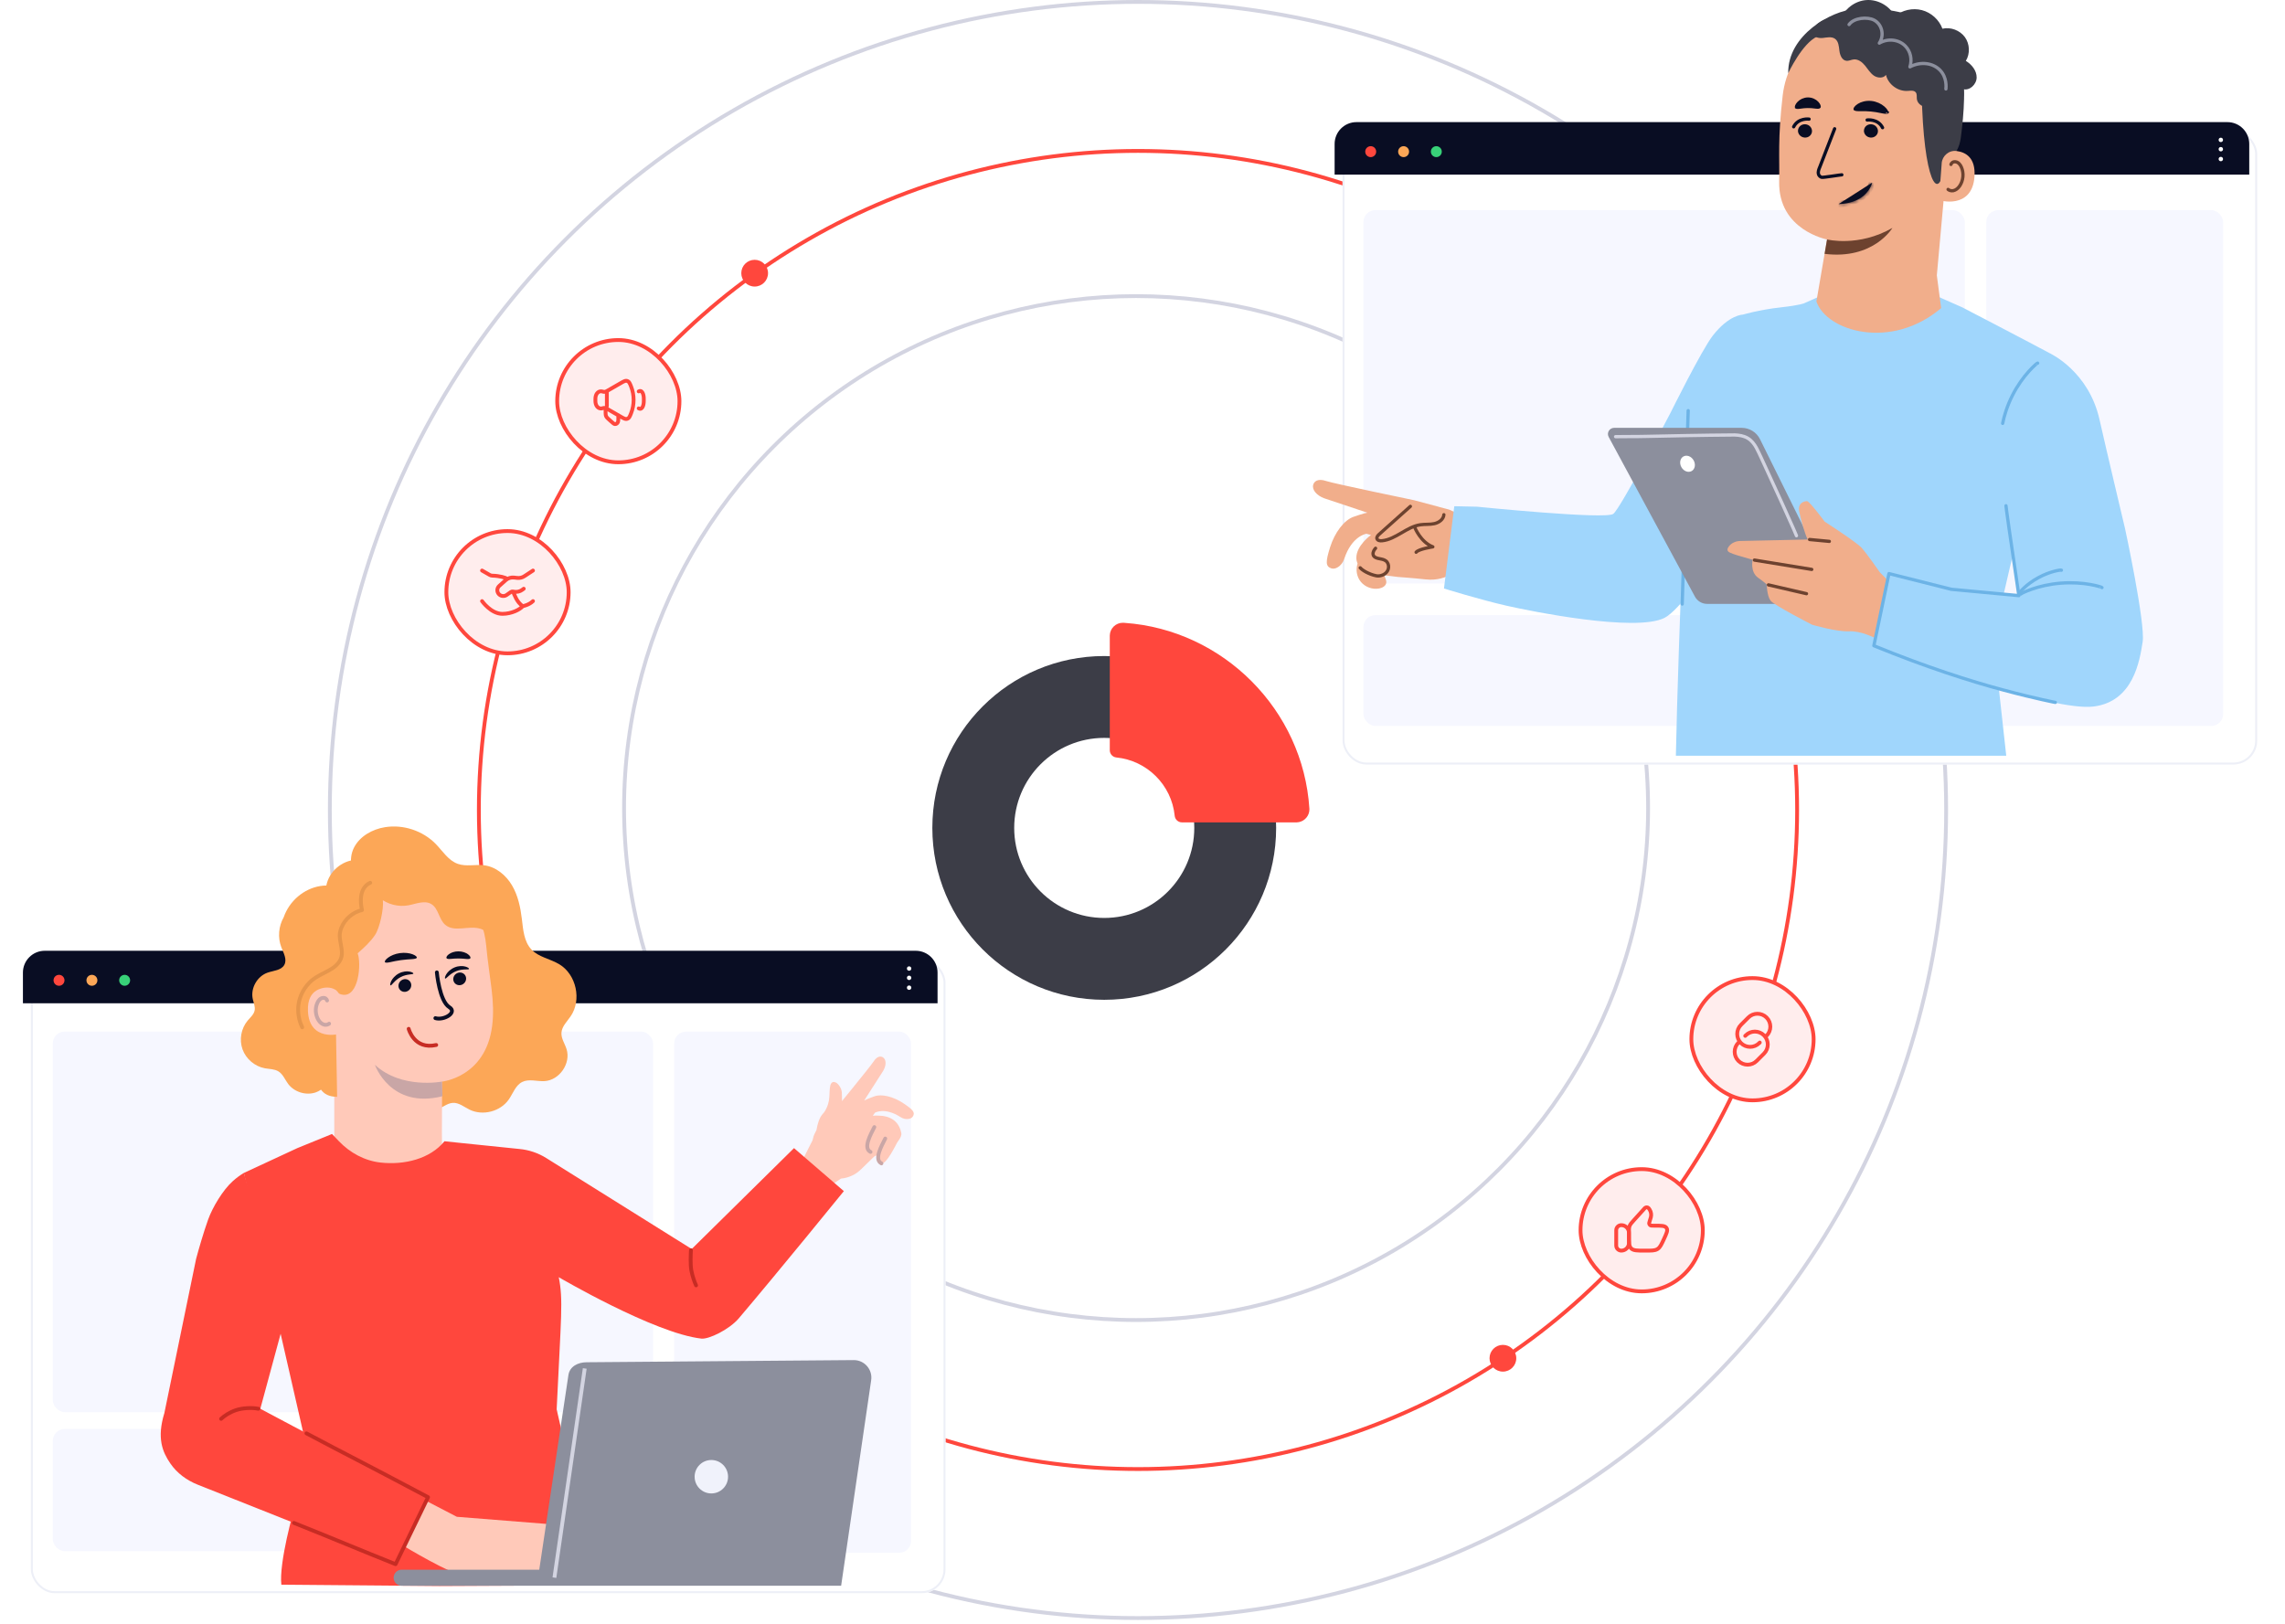 <svg width="598" height="425" viewBox="0 0 598 425" fill="none" xmlns="http://www.w3.org/2000/svg">
<circle cx="297.82" cy="212" r="211.5" stroke="#D3D4E1"/>
<circle cx="297.32" cy="211.5" r="134" stroke="#D3D4E1"/>
<circle cx="297.82" cy="212" r="172.5" stroke="#FF473D"/>
<circle cx="393.32" cy="355.5" r="3.5" fill="#FF473D"/>
<circle cx="197.5" cy="71.5" r="3.5" transform="rotate(180 197.5 71.5)" fill="#FF473D"/>
<rect x="442.641" y="256" width="32" height="32" rx="16" fill="#FFEDED"/>
<rect x="442.641" y="256" width="32" height="32" rx="16" stroke="#FF473D"/>
<path d="M456.736 271.127L456.874 270.989C458.193 269.67 460.332 269.67 461.651 270.989C462.97 272.308 462.97 274.447 461.651 275.766L459.74 277.677C458.421 278.996 456.282 278.996 454.963 277.677C453.644 276.358 453.644 274.219 454.963 272.9L455.273 272.59M462.008 271.409L462.318 271.099C463.637 269.78 463.637 267.642 462.318 266.322C460.999 265.003 458.86 265.003 457.541 266.322L455.63 268.233C454.311 269.552 454.311 271.691 455.63 273.01C456.949 274.329 459.088 274.329 460.407 273.01L460.545 272.872" stroke="#FF473D" stroke-linecap="round"/>
<rect x="148.82" y="171" width="32" height="32" rx="16" transform="rotate(180 148.82 171)" fill="#FFEDED"/>
<rect x="148.82" y="171" width="32" height="32" rx="16" transform="rotate(180 148.82 171)" stroke="#FF473D"/>
<path d="M139.487 149.333L137.213 150.822C136.672 151.176 136.02 151.332 135.373 151.261L134.505 151.167C133.715 151.08 132.926 151.332 132.338 151.857L130.66 153.355C130.006 153.939 129.982 154.941 130.607 155.554C131.142 156.08 131.985 156.148 132.601 155.717L133.711 154.938C133.866 154.829 134.061 154.788 134.248 154.825M134.248 154.825L134.471 154.868C135.242 155.02 136.043 154.841 136.673 154.378L137.066 154.088M134.248 154.825C134.661 155.661 135.22 157.6 136.82 158.666M136.82 158.666C136.043 159.555 133.887 160.666 131.487 160.666C128.487 160.666 126.154 157.333 126.154 157.333M136.82 158.666C136.82 158.666 138.487 158.333 139.487 157.333M132.82 151.512C132.295 151.189 130.834 150.721 128.841 150.671C128.609 150.665 128.381 150.606 128.18 150.491L126.154 149.333" stroke="#FF473D" stroke-linecap="round" stroke-linejoin="round"/>
<rect x="413.641" y="306" width="32" height="32" rx="16" fill="#FFEDED"/>
<rect x="413.641" y="306" width="32" height="32" rx="16" stroke="#FF473D"/>
<path d="M422.974 322C422.974 321.264 423.571 320.667 424.307 320.667C425.412 320.667 426.307 321.562 426.307 322.667V325.333C426.307 326.438 425.412 327.333 424.307 327.333C423.571 327.333 422.974 326.736 422.974 326V322Z" stroke="#FF473D" stroke-linecap="round" stroke-linejoin="round"/>
<path d="M431.96 318.871L431.782 319.444C431.637 319.914 431.564 320.149 431.62 320.335C431.665 320.485 431.765 320.614 431.9 320.699C432.067 320.804 432.32 320.804 432.827 320.804H433.096C434.809 320.804 435.666 320.804 436.071 321.312C436.117 321.369 436.158 321.431 436.194 321.496C436.505 322.061 436.151 322.823 435.443 324.347C434.794 325.746 434.469 326.445 433.866 326.857C433.808 326.897 433.748 326.934 433.686 326.969C433.051 327.333 432.265 327.333 430.692 327.333H430.35C428.444 327.333 427.491 327.333 426.899 326.76C426.307 326.186 426.307 325.263 426.307 323.416V322.767C426.307 321.796 426.307 321.311 426.48 320.867C426.652 320.423 426.982 320.058 427.641 319.327L430.369 316.307C430.437 316.231 430.471 316.193 430.501 316.167C430.783 315.922 431.217 315.95 431.464 316.228C431.49 316.258 431.519 316.3 431.576 316.384C431.667 316.515 431.712 316.58 431.751 316.645C432.103 317.226 432.209 317.916 432.048 318.571C432.03 318.645 432.006 318.72 431.96 318.871Z" stroke="#FF473D" stroke-linecap="round" stroke-linejoin="round"/>
<rect x="177.82" y="121" width="32" height="32" rx="16" transform="rotate(180 177.82 121)" fill="#FFEDED"/>
<rect x="177.82" y="121" width="32" height="32" rx="16" transform="rotate(180 177.82 121)" stroke="#FF473D"/>
<path d="M158.75 102.402L159 102.836L159 102.836L158.75 102.402ZM162.446 100.273L162.196 99.84L162.446 100.273ZM158.75 106.93L158.5 107.363L158.5 107.363L158.75 106.93ZM162.446 109.059L162.696 108.625L162.446 109.059ZM165.152 101.147L165.616 100.963L165.152 101.147ZM165.152 108.185L164.687 108L165.152 108.185ZM164.192 109.601L164.005 109.137L164.192 109.601ZM157.852 106.808L157.722 106.325L157.722 106.325L157.852 106.808ZM157.466 106.901L157.398 106.406L157.398 106.406L157.466 106.901ZM164.192 99.731L164.378 99.267V99.267L164.192 99.731ZM157.852 102.524L157.982 102.041L157.982 102.041L157.852 102.524ZM157.466 102.431L157.398 102.926H157.398L157.466 102.431ZM159.82 110.199L159.486 110.571L159.82 110.199ZM159.154 109.599L159.488 109.228L159.154 109.599ZM161.696 110.525L162.14 110.754L161.696 110.525ZM160.912 110.995L160.966 110.498H160.966L160.912 110.995ZM162.32 108.666C162.32 108.39 162.096 108.166 161.82 108.166C161.544 108.166 161.32 108.39 161.32 108.666H162.32ZM158.987 106.999C158.987 106.723 158.763 106.499 158.487 106.499C158.211 106.499 157.987 106.723 157.987 106.999H158.987ZM158.32 106.333C158.32 106.609 158.544 106.833 158.82 106.833C159.096 106.833 159.32 106.609 159.32 106.333H158.32ZM159.32 102.333C159.32 102.057 159.096 101.833 158.82 101.833C158.544 101.833 158.32 102.057 158.32 102.333H159.32ZM167.349 106.429C167.095 106.321 166.802 106.439 166.693 106.693C166.585 106.948 166.704 107.241 166.958 107.349L167.349 106.429ZM167.407 106.985L167.513 106.497L167.513 106.497L167.407 106.985ZM166.958 101.983C166.704 102.091 166.585 102.384 166.693 102.639C166.802 102.893 167.095 103.011 167.349 102.903L166.958 101.983ZM167.407 102.347L167.513 102.835L167.513 102.835L167.407 102.347ZM159 102.836L162.696 100.707L162.196 99.84L158.5 101.969L159 102.836ZM158.5 107.363L162.196 109.492L162.696 108.625L159 106.496L158.5 107.363ZM156.32 104.97V104.362H155.32V104.97H156.32ZM164.687 101.332C165.531 103.458 165.531 105.874 164.687 108L165.616 108.369C166.555 106.006 166.555 103.326 165.616 100.963L164.687 101.332ZM162.196 109.492C162.605 109.727 162.967 109.938 163.289 110.055C163.641 110.182 163.997 110.219 164.378 110.065L164.005 109.137C163.913 109.175 163.82 109.184 163.63 109.115C163.41 109.035 163.136 108.879 162.696 108.625L162.196 109.492ZM164.687 108C164.518 108.425 164.414 108.684 164.301 108.866C164.206 109.022 164.123 109.09 164.005 109.137L164.378 110.065C164.733 109.922 164.968 109.691 165.153 109.39C165.321 109.116 165.46 108.762 165.616 108.369L164.687 108ZM157.722 106.325C157.503 106.384 157.44 106.4 157.398 106.406L157.534 107.396C157.655 107.38 157.795 107.341 157.982 107.291L157.722 106.325ZM162.696 100.707C163.136 100.453 163.41 100.297 163.63 100.217C163.82 100.148 163.913 100.158 164.005 100.195L164.378 99.267C163.997 99.114 163.641 99.15 163.289 99.277C162.967 99.394 162.605 99.605 162.196 99.84L162.696 100.707ZM165.616 100.963C165.46 100.57 165.321 100.216 165.153 99.942C164.968 99.641 164.733 99.41 164.378 99.267L164.005 100.195C164.123 100.242 164.206 100.31 164.301 100.466C164.414 100.648 164.518 100.907 164.687 101.332L165.616 100.963ZM157.982 102.041C157.795 101.991 157.655 101.952 157.534 101.936L157.398 102.926C157.44 102.932 157.503 102.948 157.722 103.007L157.982 102.041ZM158.5 101.969C158.328 102.068 158.16 102.089 157.982 102.041L157.722 103.007C158.163 103.125 158.603 103.064 159 102.836L158.5 101.969ZM159 106.496C158.603 106.268 158.163 106.207 157.722 106.325L157.982 107.291C158.16 107.243 158.328 107.264 158.5 107.363L159 106.496ZM155.32 104.97C155.32 105.61 155.502 106.244 155.87 106.712C156.251 107.196 156.831 107.493 157.534 107.396L157.398 106.406C157.087 106.448 156.844 106.333 156.656 106.094C156.455 105.838 156.32 105.437 156.32 104.97H155.32ZM156.32 104.362C156.32 103.895 156.455 103.494 156.656 103.239C156.844 102.999 157.087 102.884 157.398 102.926L157.534 101.936C156.831 101.839 156.251 102.136 155.87 102.62C155.502 103.088 155.32 103.722 155.32 104.362H156.32ZM160.155 109.828L159.488 109.228L158.819 109.971L159.486 110.571L160.155 109.828ZM161.32 108.999C161.32 109.434 161.32 109.736 161.306 109.961C161.291 110.194 161.263 110.273 161.251 110.296L162.14 110.754C162.253 110.536 162.287 110.28 162.304 110.024C162.321 109.76 162.32 109.42 162.32 108.999H161.32ZM159.486 110.571C159.765 110.822 159.996 111.031 160.188 111.178C160.37 111.316 160.594 111.464 160.858 111.492L160.966 110.498C160.994 110.501 160.958 110.508 160.795 110.383C160.643 110.267 160.447 110.09 160.155 109.828L159.486 110.571ZM161.251 110.296C161.162 110.469 161.038 110.506 160.966 110.498L160.858 111.492C161.415 111.553 161.898 111.225 162.14 110.754L161.251 110.296ZM162.32 108.999V108.666H161.32V108.999H162.32ZM158.987 107.999V106.999H157.987V107.999H158.987ZM159.488 109.228C159.236 109.001 159.135 108.864 159.078 108.729C159.019 108.587 158.987 108.391 158.987 107.999H157.987C157.987 108.422 158.017 108.782 158.155 109.114C158.296 109.453 158.528 109.709 158.819 109.971L159.488 109.228ZM159.32 106.333V102.333H158.32V106.333H159.32ZM168.987 104.981V104.351H167.987V104.981H168.987ZM166.958 107.349C167.067 107.395 167.189 107.45 167.301 107.474L167.513 106.497C167.524 106.499 167.523 106.5 167.492 106.488C167.46 106.476 167.419 106.458 167.349 106.429L166.958 107.349ZM167.349 102.903C167.419 102.874 167.46 102.856 167.492 102.844C167.523 102.832 167.524 102.833 167.513 102.835L167.301 101.858C167.189 101.882 167.067 101.937 166.958 101.983L167.349 102.903ZM167.987 104.981C167.987 105.507 167.89 105.961 167.749 106.246C167.678 106.387 167.612 106.456 167.572 106.483C167.546 106.501 167.536 106.502 167.513 106.497L167.301 107.474C167.611 107.541 167.901 107.471 168.14 107.306C168.365 107.151 168.528 106.925 168.644 106.691C168.876 106.225 168.987 105.605 168.987 104.981H167.987ZM168.987 104.351C168.987 103.727 168.876 103.107 168.644 102.641C168.528 102.407 168.365 102.181 168.14 102.026C167.901 101.861 167.611 101.791 167.301 101.858L167.513 102.835C167.536 102.83 167.546 102.831 167.572 102.849C167.612 102.876 167.678 102.945 167.749 103.086C167.89 103.371 167.987 103.825 167.987 104.351H168.987Z" fill="#FF473D"/>
<g filter="url(#filter0_d_10655_63720)">
<rect x="349.279" y="31.962" width="239.365" height="166.067" rx="6.231" fill="white"/>
<rect x="349.539" y="32.221" width="238.846" height="165.547" rx="5.971" stroke="#EDEFF7" stroke-width="0.519"/>
</g>
<path d="M349.279 37.673C349.279 34.519 351.836 31.962 354.991 31.962H582.933C586.087 31.962 588.644 34.519 588.644 37.673V45.705H349.279V37.673Z" fill="#090D23"/>
<ellipse cx="358.724" cy="39.692" rx="1.432" ry="1.432" fill="#FF473D"/>
<ellipse cx="367.333" cy="39.692" rx="1.432" ry="1.432" fill="#FCA757"/>
<ellipse cx="375.897" cy="39.692" rx="1.432" ry="1.432" fill="#38D178"/>
<circle cx="581.206" cy="36.615" r="0.573" transform="rotate(90 581.206 36.615)" fill="white"/>
<circle cx="581.206" cy="39.048" r="0.573" transform="rotate(90 581.206 39.048)" fill="white"/>
<circle cx="581.206" cy="41.625" r="0.573" transform="rotate(90 581.206 41.625)" fill="white"/>
<rect x="356.818" y="55" width="157.383" height="97.72" rx="3.115" fill="#F6F7FF"/>
<rect x="519.818" y="55" width="62" height="135" rx="3.115" fill="#F6F7FF"/>
<rect x="356.818" y="161" width="158" height="29" rx="3.12" fill="#F6F7FF"/>
<g filter="url(#filter1_d_10655_63720)">
<rect x="6" y="248.849" width="239.365" height="166.067" rx="6.231" fill="white"/>
<rect x="6.26" y="249.108" width="238.846" height="165.547" rx="5.971" stroke="#EDEFF7" stroke-width="0.519"/>
</g>
<path d="M6 254.56C6 251.406 8.557 248.849 11.712 248.849H239.653C242.808 248.849 245.365 251.406 245.365 254.56V262.592H6V254.56Z" fill="#090D23"/>
<ellipse cx="15.446" cy="256.579" rx="1.432" ry="1.432" fill="#FF473D"/>
<ellipse cx="24.055" cy="256.579" rx="1.432" ry="1.432" fill="#FCA757"/>
<ellipse cx="32.619" cy="256.579" rx="1.432" ry="1.432" fill="#38D178"/>
<circle cx="237.921" cy="253.501" r="0.573" transform="rotate(90 237.921 253.501)" fill="white"/>
<circle cx="237.921" cy="255.935" r="0.573" transform="rotate(90 237.921 255.935)" fill="white"/>
<circle cx="237.921" cy="258.512" r="0.573" transform="rotate(90 237.921 258.512)" fill="white"/>
<rect x="13.82" y="270" width="157.098" height="99.607" rx="3.115" fill="#F6F7FF"/>
<rect x="176.449" y="270" width="61.981" height="136.425" rx="3.115" fill="#F6F7FF"/>
<rect x="13.82" y="374" width="157" height="32" rx="3.12" fill="#F6F7FF"/>
<g clip-path="url(#clip0_10655_63720)">
<path d="M373.258 151.664C369.739 151.279 365.8 151.005 365.8 151.005L362.307 150.568C362.349 150.8 362.435 151.022 362.521 151.245C362.683 151.656 362.863 152.092 362.795 152.538C362.683 153.377 361.776 153.873 360.937 154.028C359.19 154.353 357.289 153.668 356.159 152.307C355.071 151.005 354.746 149.13 355.285 147.52C355.106 147.109 354.986 146.647 354.969 146.107C354.883 142.802 358.796 140.028 358.796 140.028L357.597 139.703C357.597 139.703 353.787 140.225 351.783 146.304C351.484 147.212 350.884 148.017 350.054 148.496C349.549 148.787 348.958 148.959 348.367 148.745C346.903 148.222 346.894 147.049 348.093 143.239C349.292 139.429 351.715 136.141 354.249 135.259C356.784 134.368 357.837 134.189 357.837 134.189C357.837 134.189 347.186 130.652 346.518 130.404C344.591 129.676 343.307 128.212 343.675 126.885C343.906 126.037 344.839 125.13 347.108 125.909C349.069 126.577 370.055 130.918 370.055 130.918L379.226 133.375L386.461 136.629L381.392 149.301L380.561 149.858C378.412 151.296 375.826 151.938 373.258 151.656V151.664Z" fill="#F1AE8B"/>
<path d="M377.871 134.72C377.786 135.935 376.578 136.792 375.38 137.057C374.181 137.322 372.939 137.168 371.724 137.348C368.102 137.879 365.31 141.184 361.663 141.535C361.158 141.587 360.515 141.484 360.361 141.004C360.216 140.559 360.61 140.131 360.961 139.814C363.966 137.126 366.09 135.225 369.103 132.536" fill="#F1AE8B"/>
<path d="M377.871 134.72C377.786 135.935 376.578 136.792 375.38 137.057C374.181 137.322 372.939 137.168 371.724 137.348C368.102 137.879 365.31 141.184 361.663 141.535C361.158 141.587 360.515 141.484 360.361 141.004C360.216 140.559 360.61 140.131 360.961 139.814C363.966 137.126 366.09 135.225 369.103 132.536" stroke="#6D422F" stroke-width="0.856" stroke-miterlimit="10" stroke-linecap="round"/>
<path d="M359.996 143.496C359.722 143.813 359.259 144.361 359.345 145.097C359.388 145.457 359.636 145.765 360.039 145.945C360.433 146.133 360.921 146.21 361.443 146.313C361.957 146.416 362.599 146.587 363.018 147.127C363.412 147.657 363.506 148.377 363.292 149.027C363.078 149.687 362.556 150.175 361.991 150.44C361.417 150.706 360.818 150.808 360.244 150.714C359.148 150.509 358.266 150.115 357.538 149.747C356.819 149.361 356.28 148.959 355.98 148.616" stroke="#6D422F" stroke-width="0.856" stroke-miterlimit="10" stroke-linecap="round"/>
<path d="M370.282 138.102C370.282 138.102 371.798 141.903 374.983 143.128C374.983 143.128 371.258 143.684 370.608 144.54" stroke="#6D422F" stroke-width="0.856" stroke-linecap="round" stroke-linejoin="round"/>
<path d="M465.86 119.179C465.86 119.179 443.152 157.958 435.583 161.734C428.023 165.51 400.675 159.996 394.322 158.549C387.104 156.905 377.899 154.028 377.899 154.028L380.596 132.493L386.547 132.622C386.547 132.622 420.265 136.038 422.218 134.497C424.17 132.956 437.15 108.117 437.15 108.117C437.15 108.117 445.302 91.651 448.221 87.884C452.511 82.353 456.082 82.353 456.082 82.353L465.86 119.179Z" fill="#A0D6FC"/>
<path d="M438.587 197.815C439.187 167.042 441.944 104.503 441.944 104.503L456.089 82.353C456.089 82.353 460.455 81.068 465.867 80.469C471.278 79.869 472.203 79.356 472.203 79.356L478.248 76.659L501.315 75.049L513.559 80.452C513.559 80.452 533.877 91.035 536.583 92.533C539.289 94.023 521.65 166.982 521.65 166.982L525.049 197.807H438.587V197.815Z" fill="#A0D6FC"/>
<path d="M441.81 107.482L440.243 158.103" stroke="#6CB3E6" stroke-width="0.856" stroke-linecap="round" stroke-linejoin="round"/>
<path d="M536.571 92.533C536.571 92.533 546.615 97.165 549.457 109.821C551.161 117.415 556.127 138.299 556.127 138.299C556.127 138.299 561.513 163.215 560.742 168.044C559.972 172.873 558.354 183.662 547.839 184.929C537.325 186.196 500.746 172.873 500.746 172.873L490.745 168.806L494.59 150.5L511.766 154.824L528.582 156.16L526.313 140.945L522.58 131.166C522.58 131.166 522.786 120.506 526.896 111.61C530.997 102.714 536.571 92.542 536.571 92.542V92.533Z" fill="#A0D6FC"/>
<path d="M473.881 141.784L460.609 114.958C459.71 113.134 457.844 111.979 455.797 111.979H422.447C421.206 111.979 420.418 113.289 421 114.367L443.579 156.16C444.213 157.333 445.445 158.061 446.781 158.061H481.373L473.89 141.767L473.881 141.784Z" fill="#8C8F9D"/>
<path d="M470.149 140.217C469.952 139.754 469.704 139.181 469.404 138.47C468.693 136.886 467.726 134.728 466.553 132.108C465.32 129.402 463.864 126.217 462.246 122.698C461.407 120.934 460.628 119.068 459.626 117.15C459.095 116.216 458.393 115.258 457.357 114.667C456.33 114.067 455.139 113.888 453.992 113.845C444.907 113.905 436.739 114.102 430.805 114.221C427.911 114.299 424.555 114.239 422.808 114.29" stroke="#D3D4E1" stroke-width="0.856" stroke-miterlimit="10" stroke-linecap="round"/>
<path d="M494.261 152.127L491.958 149.78C491.958 149.78 488.584 144.909 487.197 143.384C485.81 141.86 477.531 136.535 477.531 136.535C477.531 136.535 473.54 131.166 472.924 131.166C472.308 131.166 470.364 131.509 470.895 134.009C471.4 136.415 472.316 139.643 473.087 141.21L455.38 141.595C454.267 141.621 453.188 142.092 452.494 142.965C452.032 143.547 451.835 144.198 452.666 144.609C454.506 145.525 462.033 147.349 462.033 147.349L458.676 146.493C458.676 146.493 457.957 149.678 460.081 151.193C462.195 152.7 462.341 152.983 462.341 152.983C462.341 152.983 462.444 155.997 463.368 157.213C464.293 158.428 474.26 163.523 474.26 163.523C474.26 163.523 480.63 165.39 483.858 165.235C487.078 165.081 490.4 166.897 490.759 166.991C491.119 167.085 494.261 152.127 494.261 152.127Z" fill="#F1AE8B"/>
<path d="M473.581 141.21L478.744 141.698" stroke="#6D422F" stroke-width="0.856" stroke-linecap="round" stroke-linejoin="round"/>
<path d="M459.144 146.596L474.145 149.036" stroke="#6D422F" stroke-width="0.856" stroke-linecap="round" stroke-linejoin="round"/>
<path d="M462.812 153.086L472.77 155.389" stroke="#6D422F" stroke-width="0.856" stroke-linecap="round" stroke-linejoin="round"/>
<path d="M550.093 153.788C550.11 153.719 548.954 153.317 547.011 152.974C545.067 152.623 542.327 152.401 539.313 152.632C536.299 152.871 533.628 153.539 531.77 154.19C529.903 154.841 528.833 155.414 528.859 155.483" stroke="#6CB3E6" stroke-width="0.856" stroke-linecap="round" stroke-linejoin="round"/>
<path d="M539.485 149.242C539.477 149.087 536.565 149.481 533.44 151.202C530.306 152.898 528.406 155.124 528.534 155.218" stroke="#6CB3E6" stroke-width="0.856" stroke-linecap="round" stroke-linejoin="round"/>
<path d="M524.977 132.374C525.02 132.691 525.071 133.102 525.131 133.624C525.285 134.763 525.508 136.364 525.79 138.385C526.398 142.555 528.35 155.895 528.35 155.895C522.999 155.398 517.185 154.85 510.601 154.234H510.643C505.669 152.984 500.275 151.622 494.675 150.209L494.358 150.132L494.289 150.449C493.981 151.896 493.656 153.446 493.33 155.004C492.337 159.748 491.37 164.363 490.454 168.755L490.402 169.004L490.633 169.098C503.836 174.509 515.721 178.328 524.309 180.606C528.599 181.761 532.058 182.583 534.438 183.114C535.594 183.363 536.51 183.56 537.178 183.705C537.461 183.757 537.7 183.808 537.889 183.842" stroke="#6CB3E6" stroke-width="0.856" stroke-linecap="round" stroke-linejoin="round"/>
<path d="M533.27 95.041C533.218 94.99 532.259 95.752 530.941 97.216C529.622 98.672 527.978 100.881 526.625 103.57C525.273 106.267 524.485 108.887 524.108 110.813" stroke="#6CB3E6" stroke-width="0.856" stroke-linecap="round" stroke-linejoin="round"/>
<path d="M465.621 47.461C465.758 41.287 465.21 36.441 466.545 24.967C467.984 12.638 478.73 3.476 491.239 3.904L492.481 3.947C505.855 5.188 512.268 17.141 510.65 30.37L506.883 72.069L508.013 80.64C494.938 91.762 478.036 86.719 475.365 78.91L478.147 62.676C478.147 62.676 465.33 60.244 465.621 47.461Z" fill="#F1AE8B"/>
<path d="M478.148 62.676C478.148 62.676 486.411 64.739 495.256 59.653C495.256 59.653 490.315 68.036 477.506 66.443L478.148 62.684V62.676Z" fill="#6D422F"/>
<path d="M472.292 35.577C471.545 35.514 471.003 34.933 470.969 34.284L470.98 34.142C471.03 33.434 471.674 32.887 472.469 32.954C473.264 33.022 473.832 33.69 473.782 34.398C473.732 35.096 473.089 35.645 472.293 35.577L472.292 35.577Z" fill="#090D23" stroke="#090D23" stroke-width="0.856"/>
<path d="M489.554 35.577C488.807 35.514 488.264 34.933 488.231 34.284L488.241 34.142C488.291 33.434 488.935 32.887 489.73 32.954C490.525 33.022 491.094 33.69 491.043 34.398C490.993 35.096 490.35 35.645 489.554 35.577L489.554 35.577Z" fill="#090D23" stroke="#090D23" stroke-width="0.856"/>
<path d="M480.135 33.701C479.587 35.028 476.761 42.478 476.264 43.685C476.05 44.25 475.699 44.884 475.93 45.646C476.05 46.022 476.418 46.313 476.735 46.408C477.052 46.519 481.77 45.74 482.018 45.757" stroke="#090D23" stroke-width="0.856" stroke-miterlimit="10" stroke-linecap="round"/>
<mask id="path-62-inside-1_10655_63720" fill="white">
<path d="M489.963 47.803C489.963 47.803 489.449 50.2 486.881 51.836C484.32 53.48 481.169 53.42 481.169 53.42"/>
</mask>
<path d="M489.963 47.803C489.963 47.803 489.449 50.2 486.881 51.836C484.32 53.48 481.169 53.42 481.169 53.42" fill="#090D23"/>
<path d="M486.881 51.836L486.421 51.113L486.418 51.115L486.881 51.836ZM489.963 47.803C489.126 47.623 489.126 47.623 489.126 47.623C489.126 47.623 489.126 47.622 489.126 47.622C489.126 47.622 489.126 47.621 489.126 47.621C489.126 47.62 489.127 47.62 489.127 47.619C489.127 47.618 489.127 47.618 489.127 47.618C489.127 47.619 489.126 47.622 489.125 47.627C489.122 47.636 489.118 47.654 489.111 47.68C489.097 47.731 489.072 47.813 489.035 47.918C488.961 48.129 488.835 48.434 488.638 48.788C488.243 49.494 487.563 50.386 486.421 51.113L487.34 52.558C488.767 51.65 489.628 50.526 490.132 49.624C490.384 49.173 490.548 48.777 490.65 48.488C490.701 48.343 490.737 48.224 490.761 48.138C490.773 48.095 490.782 48.06 490.788 48.033C490.792 48.02 490.794 48.009 490.796 48.001C490.797 47.996 490.798 47.993 490.799 47.99C490.799 47.988 490.799 47.987 490.8 47.986C490.8 47.985 490.8 47.984 490.8 47.984C490.8 47.983 490.8 47.983 490.8 47.983C490.8 47.983 490.8 47.982 489.963 47.803ZM486.418 51.115C485.269 51.853 483.964 52.221 482.92 52.4C482.402 52.489 481.96 52.53 481.651 52.549C481.496 52.558 481.375 52.562 481.295 52.563C481.255 52.564 481.225 52.564 481.207 52.564C481.198 52.564 481.191 52.564 481.188 52.564C481.186 52.563 481.185 52.563 481.184 52.563C481.184 52.563 481.184 52.563 481.185 52.563C481.185 52.563 481.185 52.563 481.185 52.563C481.185 52.563 481.185 52.563 481.185 52.563C481.186 52.563 481.186 52.563 481.169 53.42C481.153 54.276 481.153 54.276 481.154 54.276C481.154 54.276 481.154 54.276 481.154 54.276C481.155 54.276 481.155 54.276 481.156 54.276C481.157 54.276 481.158 54.276 481.159 54.276C481.162 54.276 481.165 54.276 481.17 54.276C481.178 54.276 481.19 54.276 481.204 54.276C481.233 54.276 481.273 54.276 481.325 54.275C481.427 54.273 481.572 54.269 481.753 54.258C482.114 54.236 482.62 54.189 483.21 54.088C484.382 53.886 485.932 53.462 487.343 52.556L486.418 51.115Z" fill="#090D23" mask="url(#path-62-inside-1_10655_63720)"/>
<path d="M485.518 28.542C485.512 28.538 485.509 28.535 485.507 28.534L485.501 28.515C485.512 28.47 485.543 28.38 485.643 28.243C485.795 28.035 486.057 27.787 486.435 27.547C487.177 27.076 488.34 26.722 489.65 26.841C490.968 26.969 492.119 27.547 492.845 28.17L492.845 28.17L492.846 28.171C493.218 28.487 493.474 28.792 493.622 29.039C493.695 29.163 493.735 29.261 493.752 29.33C493.754 29.338 493.756 29.346 493.757 29.353C493.734 29.358 493.699 29.363 493.649 29.366C493.451 29.378 493.159 29.341 492.753 29.267C492.572 29.234 492.373 29.194 492.159 29.151C491.456 29.01 490.59 28.837 489.671 28.763C488.756 28.663 487.888 28.671 487.182 28.677C486.966 28.679 486.765 28.681 486.582 28.68C486.176 28.677 485.883 28.657 485.685 28.608C485.589 28.584 485.54 28.558 485.518 28.542ZM493.79 29.343C493.795 29.339 493.798 29.337 493.799 29.338C493.799 29.338 493.797 29.34 493.79 29.343Z" fill="#090D23" stroke="#090D23" stroke-width="0.856"/>
<path d="M470.254 28.072C470.195 28.062 470.165 28.049 470.151 28.041L470.149 28.038C470.15 28.039 470.15 28.038 470.149 28.037C470.147 28.021 470.131 27.922 470.214 27.712C470.3 27.496 470.469 27.228 470.737 26.953L470.737 26.953L470.739 26.95C471.259 26.408 472.145 25.934 473.148 25.926C474.151 25.919 475.024 26.378 475.522 26.905L475.522 26.905L475.526 26.91C475.788 27.179 475.949 27.442 476.029 27.651C476.108 27.858 476.087 27.955 476.084 27.968C476.074 27.981 476.047 28.005 475.951 28.022C475.813 28.048 475.61 28.044 475.317 28.016C475.186 28.004 475.039 27.986 474.881 27.967C474.379 27.908 473.756 27.833 473.107 27.853C472.454 27.843 471.827 27.929 471.321 27.998C471.164 28.019 471.019 28.039 470.889 28.053C470.594 28.087 470.391 28.094 470.254 28.072Z" fill="#090D23" stroke="#090D23" stroke-width="0.856"/>
<path d="M467.991 19.154C467.991 19.154 471.673 11.268 475.629 9.538C480.415 7.44 482.264 12.638 486.794 11.55C491.323 10.463 495.896 8.451 500.365 12.047C505.254 15.986 502.805 18.546 502.917 24.223C503.37 47.247 507.369 53.891 508.953 43.111C509.124 41.929 512.481 41.099 513.149 36.107C514.013 29.634 514.544 21.748 513.243 17.09C512.147 13.16 510.006 10.403 506.102 7.303C499.937 2.414 491.255 2.012 485.338 2.397C479.422 2.783 467.803 9.119 467.991 19.162V19.154Z" fill="#3C3D47"/>
<path d="M508.15 42.735C508.305 40.765 510.068 39.267 512.046 39.524C514.444 39.832 517.064 41.279 516.738 46.194C516.148 54.919 507.44 52.53 507.44 52.282C507.44 52.11 507.876 46.382 508.159 42.735H508.15Z" fill="#F1AE8B"/>
<path d="M510.579 43.042C510.631 42.871 510.742 42.674 510.964 42.52C511.187 42.366 511.504 42.298 511.829 42.358C512.506 42.452 513.071 43.111 513.336 43.813C513.636 44.524 513.79 45.389 513.704 46.279C513.533 48.034 512.514 49.618 511.213 49.901C510.579 50.021 510.083 49.798 509.826 49.575" stroke="#6D422F" stroke-width="0.856" stroke-miterlimit="10" stroke-linecap="round"/>
<path d="M488.644 31.407C488.644 31.407 491.47 31.021 492.677 33.419" stroke="#090D23" stroke-width="0.856" stroke-miterlimit="10" stroke-linecap="round"/>
<path d="M473.447 31.175C473.447 31.175 470.621 30.79 469.414 33.187" stroke="#090D23" stroke-width="0.856" stroke-miterlimit="10" stroke-linecap="round"/>
<path d="M508.568 26.509C507.395 27.245 506.162 27.998 504.775 28.084C503.388 28.17 501.847 27.331 501.659 25.969C501.573 25.361 501.753 24.659 501.367 24.171C500.905 23.597 500.015 23.743 499.27 23.794C496.701 23.974 494.141 22.09 493.576 19.599C492.891 20.549 491.367 20.455 490.399 19.787C489.432 19.119 488.832 18.066 488.087 17.159C487.342 16.251 486.289 15.429 485.116 15.557C484.465 15.626 483.84 15.994 483.19 15.908C482.034 15.763 481.52 14.401 481.383 13.263C481.246 12.115 481.16 10.788 480.201 10.129C479.311 9.521 478.129 9.812 477.059 9.932C475.989 10.052 474.619 9.752 474.388 8.716C474.268 8.168 474.516 7.612 474.841 7.149C476.288 5.051 479.311 4.204 481.648 5.24C482.607 2.38 485.416 0.231 488.438 0.017C491.469 -0.197 494.543 1.549 495.905 4.238C497.823 2.628 500.554 2.02 502.986 2.654C505.417 3.296 507.481 5.163 508.346 7.509C510.512 7.021 512.918 7.928 514.22 9.709C515.512 11.49 515.624 14.05 514.476 15.934C516.026 16.884 517.328 18.494 517.302 20.301C517.268 22.108 515.435 23.846 513.689 23.315C514.348 24.745 513.706 26.637 512.302 27.373C510.897 28.11 508.954 27.587 508.132 26.243" fill="#3C3D47"/>
<path d="M483.912 6.43C485.188 4.632 488.741 4.34 490.479 5.274C492.483 6.344 493.245 9.152 491.832 11.284C494.11 9.966 496.944 10.325 498.639 12.055C500.009 13.451 500.463 15.557 499.838 17.501C502.629 16.019 505.883 16.448 507.741 18.391C509.548 20.284 509.308 22.852 509.257 23.28" stroke="#8C8F9D" stroke-width="0.856" stroke-linecap="round" stroke-linejoin="round"/>
<path d="M442.732 123.283C443.609 122.777 443.829 121.517 443.223 120.468C442.618 119.42 441.417 118.98 440.54 119.486C439.664 119.992 439.444 121.252 440.05 122.301C440.655 123.349 441.856 123.789 442.732 123.283Z" fill="white"/>
</g>
<g clip-path="url(#clip1_10655_63720)">
<path d="M94.631 230.778C91.797 228.98 91.112 224.81 92.653 221.83C94.186 218.851 97.448 217.035 100.753 216.505C105.548 215.734 110.668 217.429 114.059 220.914C115.883 222.798 117.364 225.255 119.847 226.111C122.022 226.874 124.437 226.189 126.723 226.48C129.788 226.874 132.417 229.057 133.992 231.72C135.568 234.383 136.21 237.491 136.578 240.556C136.912 243.373 137.135 246.464 139.087 248.528C140.996 250.531 144.002 250.959 146.373 252.381C150.834 255.069 152.281 261.714 149.336 266.012C148.394 267.382 147.05 268.641 146.938 270.293C146.836 271.809 147.82 273.153 148.274 274.6C149.456 278.316 146.408 282.743 142.512 282.965C140.542 283.077 138.436 282.315 136.672 283.188C134.917 284.061 134.266 286.176 133.153 287.777C130.953 290.937 126.337 292.127 122.887 290.432C121.44 289.721 120.078 288.548 118.469 288.659C116.868 288.771 115.6 290.141 114.025 290.44C111.961 290.843 109.992 289.319 108.768 287.606C107.543 285.894 106.678 283.881 105.111 282.486C103.057 280.653 100.162 280.2 97.551 279.301C91.797 277.323 86.994 272.759 84.716 267.116C82.439 261.474 82.738 254.855 85.512 249.435" fill="#FCA757"/>
<path d="M87.483 298L87.482 244C87.363 241.569 85.868 238.142 88.283 237.816L112.985 230.821C120.931 229.751 126.505 239.409 127.233 247.398C128.046 256.268 129.656 261.919 128.791 268.581C127.053 281.972 115.674 283.094 115.674 283.094C115.742 287.17 115.597 295.654 115.674 300.5L104.543 315.656L86.913 297.41L87.483 298Z" fill="#FFC9B9"/>
<path d="M121.849 255.469C122.221 256.29 121.828 257.288 120.974 257.692C120.119 258.095 119.131 257.753 118.758 256.932C118.386 256.112 118.779 255.113 119.634 254.71C120.489 254.307 121.477 254.649 121.849 255.469Z" fill="#090D23"/>
<path d="M122.744 253.606C122.633 253.894 121.073 253.492 119.371 254.196C117.66 254.875 116.772 256.26 116.501 256.124C116.372 256.072 116.419 255.615 116.8 254.997C117.172 254.381 117.933 253.629 118.995 253.194C120.06 252.766 121.112 252.792 121.789 252.986C122.473 253.177 122.804 253.473 122.744 253.606Z" fill="#090D23"/>
<path d="M107.427 257.068C107.874 257.85 107.576 258.88 106.763 259.362C105.95 259.844 104.934 259.595 104.486 258.813C104.039 258.031 104.337 257 105.15 256.519C105.963 256.037 106.979 256.285 107.427 257.068Z" fill="#090D23"/>
<path d="M108.183 254.823C108.099 255.121 106.501 254.87 104.88 255.726C103.24 256.563 102.485 258.025 102.203 257.915C102.07 257.876 102.075 257.416 102.395 256.765C102.709 256.117 103.395 255.297 104.412 254.764C105.432 254.239 106.482 254.166 107.174 254.295C107.873 254.422 108.23 254.686 108.183 254.823Z" fill="#090D23"/>
<path d="M115.679 283.085C115.679 283.085 105.113 285.166 98.117 278.701C98.117 278.701 102.15 290.372 115.79 286.921L115.679 283.077V283.085Z" fill="#C9A6A6"/>
<path d="M114.326 254.504C114.326 254.504 115.002 262.022 117.588 263.614C119.814 264.993 116.166 267.159 113.94 266.483" stroke="#090D23" stroke-linecap="round" stroke-linejoin="round"/>
<path d="M106.952 269.282C106.952 269.282 108.365 274.822 114.162 273.512" stroke="#C72C24" stroke-linecap="round" stroke-linejoin="round"/>
<path d="M109.084 250.659C108.913 251.164 107.072 250.976 104.923 251.301C102.765 251.575 101.044 252.26 100.744 251.824C100.607 251.61 100.898 251.13 101.592 250.634C102.277 250.128 103.373 249.64 104.666 249.461C105.959 249.281 107.149 249.461 107.945 249.752C108.75 250.051 109.153 250.428 109.084 250.668V250.659Z" fill="#090D23"/>
<path d="M123.097 250.815C122.788 251.243 121.504 250.841 119.98 250.867C118.456 250.832 117.171 251.226 116.863 250.798C116.726 250.593 116.915 250.165 117.471 249.754C118.019 249.343 118.935 248.992 119.98 249C121.024 249 121.949 249.36 122.489 249.771C123.037 250.182 123.225 250.61 123.088 250.815H123.097Z" fill="#090D23"/>
<path d="M136.221 244.589C135.596 242.594 134.457 240.685 132.702 239.546C131.743 238.921 130.63 238.536 129.731 237.817C127.804 236.258 127.359 233.553 126.169 231.386C124.636 228.586 121.674 226.626 118.497 226.3C115.86 226.026 113.137 226.823 110.56 226.172C108.659 225.692 106.998 224.459 105.063 224.091C101.304 223.381 97.819 226.069 95.096 228.758C95.088 231.446 97.228 233.244 99.292 234.965C101.355 236.686 104.198 237.44 106.835 236.96C108.89 236.584 111.134 235.548 112.906 236.644C114.773 237.791 114.85 240.608 116.511 242.046C118.874 244.101 122.641 242.175 125.647 243.065C127.967 243.75 129.414 245.968 130.955 247.835C132.497 249.701 134.808 251.474 137.129 250.789C136.983 248.699 136.829 246.593 136.204 244.598L136.221 244.589Z" fill="#FCA757"/>
<path d="M108.025 233.235C106.338 232.756 102.896 231.66 101.997 230.204C100.036 227.036 96.577 224.87 93.049 225.058C89.513 225.255 86.131 228.038 85.403 231.771C81.13 231.805 76.961 234.485 74.906 238.527C74.649 239.032 74.426 239.554 74.238 240.094C72.902 242.44 72.654 245.377 73.613 247.894C74.195 249.418 75.188 251.105 74.409 252.535C73.613 253.99 71.601 254.033 70.034 254.573C67.311 255.514 65.538 258.64 66.146 261.465C66.361 262.476 66.849 263.486 66.635 264.496C66.412 265.549 65.513 266.294 64.819 267.116C63.098 269.163 62.567 272.142 63.475 274.66C64.383 277.177 66.694 279.129 69.323 279.609C70.522 279.823 71.815 279.78 72.859 280.414C74.049 281.141 74.572 282.571 75.402 283.693C77.012 285.834 80.034 286.775 82.578 285.936C83.091 285.765 83.571 285.508 84.016 285.209C84.821 286.322 86.079 287.075 88.229 287.075L87.732 258.974C87.997 259.564 88.511 260.104 89.436 260.309C93.948 261.328 94.608 252.038 93.597 249.512C95.233 248.065 96.877 246.593 98.127 244.752C99.368 242.911 100.464 237.893 100.199 235.633C101.826 235.727 108.753 233.441 108.008 233.227L108.025 233.235Z" fill="#FCA757"/>
<path d="M88.982 261.26C88.836 258.4 85.343 257.792 82.868 259.222C81.507 260.01 80.471 261.585 80.591 264.616C80.925 272.708 88.973 270.704 88.982 270.473C88.982 270.327 89.153 264.599 88.982 261.26Z" fill="#FFC9B9"/>
<path d="M85.599 261.86C85.556 261.697 85.454 261.517 85.257 261.363C85.06 261.209 84.769 261.14 84.469 261.192C83.844 261.26 83.313 261.86 83.047 262.51C82.756 263.161 82.594 263.957 82.654 264.788C82.773 266.415 83.672 267.905 84.854 268.196C85.428 268.324 85.899 268.127 86.13 267.93" stroke="#C9A6A6" stroke-linecap="round" stroke-linejoin="round"/>
<path d="M96.895 231.052C96.733 231.172 96.082 231.283 95.286 232.405C94.481 233.509 94.181 235.615 94.695 237.996L94.738 238.201L94.541 238.253C92.537 238.749 90.337 240.342 89.326 242.842C89.087 243.459 88.924 244.144 88.907 244.811C88.907 245.496 89.027 246.216 89.164 246.952C89.292 247.688 89.446 248.45 89.472 249.255C89.523 250.043 89.318 250.959 88.83 251.644C87.828 253.177 86.21 253.93 84.814 254.658C83.384 255.369 82.065 256.088 81.055 257.115C79.009 259.128 78.093 261.739 78.033 263.888C77.956 266.072 78.572 267.793 79.094 268.889" stroke="#E6964C" stroke-linecap="round" stroke-linejoin="round"/>
<path d="M225.373 306.02C227.301 304.082 229.534 302.009 229.534 302.009L231.422 300.053C231.508 300.212 231.366 298.321 231.422 298.496C231.523 298.822 233.308 295.14 233.308 298.117C233.781 298.567 232.229 296.81 232.808 296.496C234.015 295.845 231.117 296.183 231.137 294.817C231.159 293.508 235.268 295.523 234.163 294.817C234.072 294.483 233.92 294.147 233.669 293.815C232.118 291.787 228.422 292.017 228.422 292.017L228.984 291.241C228.984 291.241 231.527 289.707 235.678 292.389C236.298 292.789 237.049 292.982 237.78 292.868C238.225 292.798 238.663 292.614 238.914 292.199C239.541 291.176 238.977 290.467 236.41 288.758C233.842 287.05 230.792 286.249 228.842 286.947C226.887 287.641 226.167 288.043 226.167 288.043C226.167 288.043 230.854 280.755 231.134 280.282C231.939 278.911 232.001 277.408 231.137 276.789C230.587 276.392 229.586 276.299 228.6 277.867C227.746 279.219 217.24 292.001 217.24 292.001L212.921 297.923L210.15 303.386L217.811 309.994L220.108 308.475C222.097 308.297 223.962 307.43 225.369 306.015L225.373 306.02Z" fill="#FFC9B9"/>
<path d="M213.068 299.115C212.272 298.357 213.163 296.78 213.667 295.795C214.356 291.97 215.289 291.799 215.862 290.851C217.572 288.028 216.822 286 217.322 284C217.714 282.933 218.328 283.166 218.75 283.334C219.143 283.488 220.263 284.598 220.318 286C220.462 289.633 220.55 299.948 220.689 303.587" fill="#FFC9B9"/>
<path d="M235.872 296.529C234.995 292.144 231.034 291.863 228.866 292.031C228.034 294.864 225.772 301.729 227.372 302.529C229.372 303.529 236.372 299.029 235.872 296.529Z" fill="#FFC9B9"/>
<path d="M207.803 300.502L181.02 326.908L142.96 303.105C140.828 301.769 138.405 300.955 135.888 300.724L120.955 299.192L116.32 298.704C112.561 303.336 105.791 304.98 99.567 304.278C95.405 303.807 91.595 301.726 88.701 298.704L86.886 296.803L77.82 300.5L63.82 307L81.046 382.357C81.046 382.357 80.952 383.53 77.673 392.778C76.688 395.543 72.989 409.157 73.631 414.766L115.004 415.117L157.996 414.903L150.247 388.933L145.683 368.863C146.839 344.272 147.43 340.334 146.231 334.289C146.231 334.289 171.216 348.956 183.554 350.36C185.472 350.583 190.832 348.014 193.358 345.043C203.479 333.133 220.843 311.761 220.843 311.761L207.811 300.51L207.803 300.502Z" fill="#FF473D"/>
<path d="M74.609 344.803L68.128 368.718L111.77 391.939L103.421 409.141L51.757 388.6C48.871 387.452 46.311 385.577 44.581 383.043C42.535 380.054 40.985 376.458 43.023 369.814L51.32 329.5C52.031 326.846 53.238 322.659 54.463 319.217C55.61 315.997 58.349 311.435 60.935 309.132C61.842 308.319 62.81 307.608 63.82 307" fill="#FF473D"/>
<path d="M156.241 404.867L143.817 398.925L119.56 396.998L111.4 392.76L105.809 404.73C105.809 404.73 118.13 412.153 121.461 412.427L141.856 411.811L152.516 412.933L156.241 404.875V404.867Z" fill="#FFC9B9"/>
<path d="M80.197 375.156C91.346 381.073 94.368 382.494 111.861 391.776L112.023 391.861L111.946 392.024C109.284 397.521 106.501 403.275 103.607 409.234L103.521 409.406L103.341 409.328C95.327 406.143 85.514 402.016 76.918 398.6" stroke="#C72C24" stroke-linecap="round" stroke-linejoin="round"/>
<path d="M57.863 371.363C58.702 370.576 60.055 369.668 61.725 369.094C63.403 368.521 65.912 368.367 67.607 368.726" stroke="#C72C24" stroke-miterlimit="10" stroke-linecap="round"/>
<path d="M182.166 336.428C181.729 335.478 181.232 334.108 180.933 332.532C180.633 330.957 180.762 328.277 180.821 327.232" stroke="#C72C24" stroke-miterlimit="10" stroke-linecap="round"/>
<path d="M223.461 355.985L153.541 356.55C151.272 356.55 149.105 357.638 148.763 359.881L141.125 410.844H105.112C103.956 410.844 103.014 411.786 103.014 412.942C103.014 414.098 103.956 415.04 105.112 415.04H220.13L227.99 361.26C228.41 358.486 226.26 355.985 223.452 355.985H223.461Z" fill="#8C8F9D"/>
<path d="M153.032 358.169L145.095 412.925" stroke="#D3D4E1" stroke-miterlimit="10"/>
<path d="M186.162 390.885C188.578 390.885 190.537 388.927 190.537 386.51C190.537 384.094 188.578 382.135 186.162 382.135C183.746 382.135 181.787 384.094 181.787 386.51C181.787 388.927 183.746 390.885 186.162 390.885Z" fill="#F0F2FB"/>
<path d="M230.82 304.5C232.02 304.5 234.154 300.333 235.32 298L229.32 300.5C229.32 301.833 229.62 304.5 230.82 304.5Z" fill="#FFC9B9"/>
<path d="M228.82 295C227.82 297 225.82 300.5 227.822 301.5" stroke="#C9A6A6" stroke-linecap="round"/>
<path d="M231.676 298C230.676 300 228.675 303.5 230.677 304.5" stroke="#C9A6A6" stroke-linecap="round"/>
</g>
<path fill-rule="evenodd" clip-rule="evenodd" d="M288.988 171.707C313.833 171.707 333.975 191.849 333.975 216.694C333.975 241.541 313.833 261.682 288.988 261.682C264.142 261.682 244 241.541 244 216.694C244 191.849 264.142 171.707 288.988 171.707ZM288.988 193.131C302.002 193.131 312.551 203.681 312.551 216.694C312.551 229.709 302.002 240.259 288.988 240.259C275.973 240.259 265.423 229.709 265.423 216.694C265.423 203.681 275.973 193.131 288.988 193.131Z" fill="#3C3D47"/>
<path fill-rule="evenodd" clip-rule="evenodd" d="M292.115 198.249C291.186 198.137 290.462 197.359 290.437 196.407V196.404V167.202C290.437 166.905 290.434 166.609 290.439 166.312C290.492 164.475 291.999 163 293.85 163C293.951 163 294.051 163.005 294.149 163.013C294.213 163.018 294.272 163.022 294.335 163.026C320.175 164.857 341.03 185.821 342.673 211.621C342.677 211.69 342.68 211.759 342.68 211.829C342.68 213.485 341.501 214.864 339.937 215.176C339.764 215.21 339.56 215.238 339.382 215.242L309.375 215.244H309.346H309.325C308.331 215.244 307.515 214.483 307.426 213.512C306.613 205.446 300.187 199.037 292.114 198.25L292.115 198.249Z" fill="#FF473D"/>
<defs>
<filter id="filter0_d_10655_63720" x="344.087" y="26.77" width="253.904" height="180.605" filterUnits="userSpaceOnUse" color-interpolation-filters="sRGB">
<feFlood flood-opacity="0" result="BackgroundImageFix"/>
<feColorMatrix in="SourceAlpha" type="matrix" values="0 0 0 0 0 0 0 0 0 0 0 0 0 0 0 0 0 0 127 0" result="hardAlpha"/>
<feOffset dx="2.077" dy="2.077"/>
<feGaussianBlur stdDeviation="3.635"/>
<feComposite in2="hardAlpha" operator="out"/>
<feColorMatrix type="matrix" values="0 0 0 0 0.13 0 0 0 0 0.126 0 0 0 0 0.126 0 0 0 0.1 0"/>
<feBlend mode="normal" in2="BackgroundImageFix" result="effect1_dropShadow_10655_63720"/>
<feBlend mode="normal" in="SourceGraphic" in2="effect1_dropShadow_10655_63720" result="shape"/>
</filter>
<filter id="filter1_d_10655_63720" x="0.808" y="243.656" width="253.904" height="180.605" filterUnits="userSpaceOnUse" color-interpolation-filters="sRGB">
<feFlood flood-opacity="0" result="BackgroundImageFix"/>
<feColorMatrix in="SourceAlpha" type="matrix" values="0 0 0 0 0 0 0 0 0 0 0 0 0 0 0 0 0 0 127 0" result="hardAlpha"/>
<feOffset dx="2.077" dy="2.077"/>
<feGaussianBlur stdDeviation="3.635"/>
<feComposite in2="hardAlpha" operator="out"/>
<feColorMatrix type="matrix" values="0 0 0 0 0.13 0 0 0 0 0.126 0 0 0 0 0.126 0 0 0 0.1 0"/>
<feBlend mode="normal" in2="BackgroundImageFix" result="effect1_dropShadow_10655_63720"/>
<feBlend mode="normal" in="SourceGraphic" in2="effect1_dropShadow_10655_63720" result="shape"/>
</filter>
<clipPath id="clip0_10655_63720">
<rect width="217.192" height="197.815" fill="white" transform="translate(343.629)"/>
</clipPath>
<clipPath id="clip1_10655_63720">
<rect width="221.807" height="198.791" fill="white" transform="translate(26.82 216.316)"/>
</clipPath>
</defs>
</svg>
